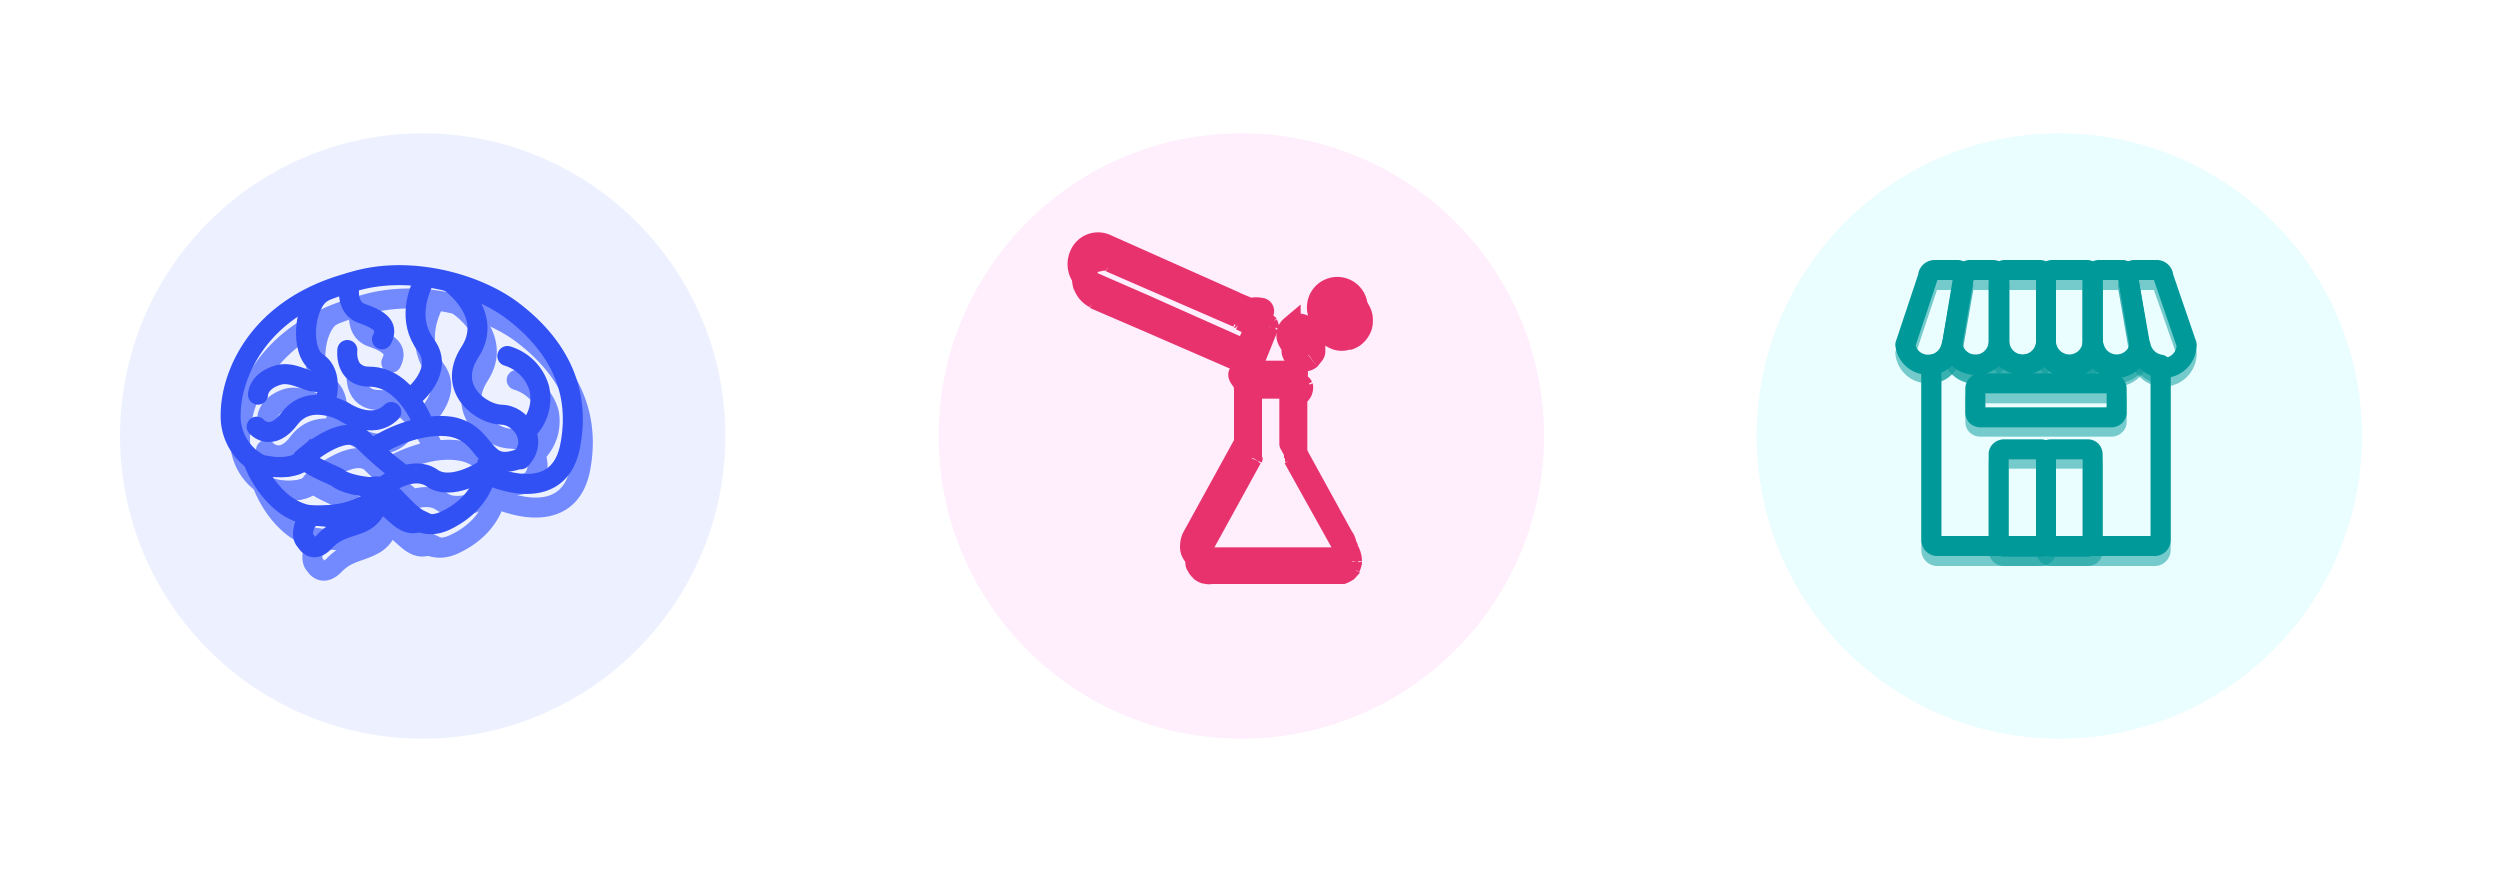 <svg width="375" height="132" fill="none" xmlns="http://www.w3.org/2000/svg">
  <g filter="url(#a)">
    <circle cx="62.4" cy="63.4" r="45.4" fill="#EDF1FF"/>
  </g>
  <g filter="url(#b)" stroke="#738AFF" stroke-width="3">
    <path d="M40.7 73.3h.3c1 .3 4.3.8 6.1-.9.2.9 5.5 2.8 5.1 2.9 0 0 1.3 1 5 1.3 3.5.3 5.6 7.6 11 5 5.5-2.6 6.1-6.9 6.1-6.9S85 79.9 87 70.5c1.9-9.5-2.9-16-8.5-20.3-5.6-4.3-16-7.1-24.5-4.3C39.8 49.7 36 60.1 36 65.8a8.1 8.1 0 0 0 4.7 7.5Z" stroke-miterlimit="10"/>
    <path d="M47.1 72.4c-1.8 1.7-5.2 1.2-6.1 1h-.3l-.8-.5-.3.3s3 7.7 9.6 7.7c6.5 0 7.5-2.8 9.4-2 1.9 1 3.6 4.2 6 2.7-3-1.4-5-6-7.5-5" stroke-miterlimit="10"/>
    <path d="m49.2 80.9-1-.1-.9 1s-1 2 0 3c0 0 1 1.8 2.8 0 1.9-2 3.8-2 5.7-3a4.3 4.3 0 0 0 2.4-3c-1.6-.3-3 2-9 2Z" stroke-miterlimit="10"/>
    <path d="M39.9 67.5s2.3 2.5 5-1.3c3-3.7 8-1 8-1s4.3 3 7.2.1M46.8 72.3s6.2-5.6 9-2.8c1.7 1.7 3.5 3.3 5.4 4.8M57.7 70.5s5.7-3.8 11.3-2.9c5.7.9 4.6 6.9 10.4 4.7M53.5 56s-.5 4 3.3 4c5.6 0 8.2 7.3 8.2 7.3M63.4 63s4.7-3.9 1.9-7.6c-2.8-3.8-1.2-8-.2-10M69 46s6.6 4.6 2.9 10.3c-3.7 5.7 2 9.5 4.7 9.5 2.8 0 5.7 3.7 2.9 6.6M59.3 76.2s4-2.9 6.9-1c2.8 2 7.5-1 7.5-1" stroke-linecap="round" stroke-linejoin="round"/>
    <path d="M50.2 63.9s1.4-4.3-1.2-6c-2.6-1.6-2.1-8.7.7-10.5" stroke-linecap="round" stroke-linejoin="round"/>
    <path d="M40.1 62.7s0-1.9 2.9-2.9c2.7-.8 5.5 2 6.8.6M54 46s-1 3.7 1.9 4.6c2.8 1 3.7 2 2.8 3.8M80.3 68.1a6.7 6.7 0 0 0 2-6.3 7.1 7.1 0 0 0-4.8-4.8" stroke-linecap="round" stroke-linejoin="round"/>
  </g>
  <path d="M39.3 69.8h.3c1 .2 4.3.8 6.1-1 .2 1 5.5 2.9 5.1 3 0 0 1.3 1 5 1.3 3.5.3 5.6 7.5 11 5 5.5-2.6 6.1-7 6.1-7s10.7 5.3 12.6-4.1c1.9-9.5-2.9-16-8.5-20.3-5.6-4.3-16-7.1-24.5-4.3-14.1 3.8-17.9 14.2-17.9 19.8a8.1 8.1 0 0 0 4.7 7.6Z" stroke="#3151F4" stroke-width="3" stroke-miterlimit="10"/>
  <path d="M45.7 69c-1.8 1.6-5.2 1-6.1.9h-.3l-.8-.5-.3.3s3 7.7 9.6 7.7c6.5 0 7.5-2.9 9.4-2 1.9 1 3.6 4.2 6 2.7-3-1.4-5-6-7.5-5" stroke="#3151F4" stroke-width="3" stroke-miterlimit="10"/>
  <path d="m47.8 77.4-1-.1-.9 1s-1 2 0 2.9c0 0 1 2 2.8 0 1.9-2 3.8-2 5.7-2.9a4.3 4.3 0 0 0 2.3-3c-1.5-.3-2.8 2-8.9 2Z" stroke="#3151F4" stroke-width="3" stroke-miterlimit="10"/>
  <path d="M38.5 64s2.2 2.5 5-1.3c3-3.8 8-1 8-1s4.3 3 7.2.1M45.4 68.8s6.2-5.6 9-2.8c1.7 1.7 3.5 3.3 5.4 4.7M56.3 67s5.7-3.8 11.3-3c5.7 1 4.5 7 10.4 4.8M52.1 52.5s-.5 4 3.3 4c5.6 0 8.2 7.3 8.2 7.3M62 59.4s4.7-3.8 1.9-7.6c-2.8-3.7-1.2-8-.2-9.9M67.6 42.4s6.6 4.7 2.9 10.4c-3.7 5.7 2 9.4 4.7 9.4 2.8 0 5.7 3.8 2.9 6.7M57.9 72.7s4-3 6.9-1c2.8 2 7.5-1 7.5-1M48.8 60.3s1.4-4.2-1.2-5.9c-2.6-1.6-2.1-8.7.7-10.5" stroke="#3151F4" stroke-width="3" stroke-linecap="round" stroke-linejoin="round"/>
  <path d="M38.7 59.2s0-2 2.9-2.9c2.7-.9 5.5 2 6.8.6M52.5 42.4s-1 3.8 2 4.7c2.8 1 3.7 2 2.8 3.8M79 64.6a6.7 6.7 0 0 0 1.9-6.3 7.1 7.1 0 0 0-4.8-4.9" stroke="#3151F4" stroke-width="3" stroke-linecap="round" stroke-linejoin="round"/>
  <g filter="url(#c)">
    <circle cx="185.2" cy="63.4" r="45.4" fill="#FFEEFC"/>
  </g>
  <g filter="url(#d)">
    <path d="m199.4 45.8 1 1.2-1-1.2ZM199 50l1.2-1-1.2 1Zm-4.6 1 1 1.1-1-1.2Zm2.3 2.8-1-1.2 1 1.2Zm3.8 32.3.1-1.4h-.1v1.4Zm-18.9 0v-1.5h-.1l.1 1.5Zm-2.3-1.9h-1.5v.1l1.5-.1Zm.4-1.8 1.3.8v-.1l-1.3-.7Zm7.7-14 1.4.8.1-.7h-1.5Zm0-8.8h1.5c0-.4-.1-.8-.4-1l-1 1Zm-.8-1.6-1.3-.7v.1l1.3.6Zm.6-.4-.2 1.5h.2v-1.5Zm.1 0v1.5h.2l-.2-1.5Zm.4 0-.2 1.5h.3l-.1-1.5Zm.5 0-.1 1.5v-1.5Zm5.7 0v1.5h.1v-1.5Zm.5 0v1.5h.2l-.2-1.5Zm.4 0-.2 1.5h.2v-1.5Zm0 0v1.5h.3l-.2-1.5Zm.7.4 1.4-.6-1.4.6Zm-.9 1.6-1-1c-.3.2-.5.6-.5 1h1.5Zm0 9H193l.2.7 1.3-.8Zm7.7 13.8-1.3.7 1.3-.7Zm.5 1.8 1.5.2v-.1h-1.5Zm-15.7-26 1.4-.4a1.5 1.5 0 0 0-3 .4h1.6Zm.8 1-1.1 1 1-1Zm0 .1h1.5c0-.4-.1-.8-.4-1l-1 1Zm0 9.3 1.3.8c.2-.3.2-.5.2-.8h-1.5Zm-7.8 14 1.3.8-1.3-.8Zm-.4 1.6h1.5-1.5Zm22.6 0h-1.5 1.5Zm-.4-1.6-1.3.8 1.3-.8Zm-7.7-14h-1.5l.1.8 1.4-.8Zm0-9.3-1.1-1c-.3.3-.4.7-.4 1h1.5Zm0 0 1 1h.1l-1-1Zm.8-1 1.5-.4c-.1-.6-.6-1-1.2-1.2l-.3 1.5Zm-.2 0v1.4h.3l-.3-1.5Zm0 0-.3 1.4h.2v-1.5Zm-.4 0v1.4h.2l-.2-1.5Zm-.4 0v1.4h.1l-.1-1.5Zm-5.9 0-.1 1.4h.1v-1.5Zm-.4 0-.2 1.4h.3l-.1-1.5Zm-.3 0v1.4h.2l-.2-1.5Zm-.2 0-.4 1.3.4.1v-1.5Zm-.1 0-1.5.3a1.5 1.5 0 0 0 1.9 1l-.4-1.4Zm-24.4-18 1.3.6v-.1l-1.3-.5Zm4-1.7.7-1.4-.6 1.4Zm19.3 8.6-.6 1.3.6-1.3Zm.4.2-.8 1.2.1.1.7-1.3Zm1.9.8-.7 1.4c.3.1.6.2 1 0l-.3-1.4Zm1.8.1.6-1.4h-.2l-.4 1.4Zm.3.5 1.4.5c.1-.2.2-.4.1-.6h-1.5Zm-2.7 6.6 1 1.2.4-.6-1.4-.6Zm-.5 0 .8-1.2-.8 1.2Zm-1.3-1.3 1.2-.8c-.1-.3-.4-.5-.6-.6l-.6 1.4Zm-13.8-6-.6 1.3.6-1.3Zm-7.9-3.5-.6 1.3.6-1.3Zm25.8 4.2 1.3.6a1.5 1.5 0 0 0-1-2l-.3 1.4Zm-1.7 0v1.5h.3l-.3-1.5Zm0 0-.7 1.4.7.1V49Zm-2.1-1-.8 1.3h.1l.7-1.3Zm-.4-.2-.6 1.4.6-1.4Zm-19.2-8.5.6-1.4-.6 1.4Zm-3.4 1.4-1.4-.5 1.4.5Zm0 2.1 1.4-.4v-.1l-1.4.5Zm1.3 1.6-.6 1.3.6-1.3Zm7.8 3.4.6-1.4-.6 1.4Zm13.9 6.2h1.5c0-.6-.4-1.1-1-1.4l-.5 1.4Zm0 0h-1.5c0 .3 0 .6.2.8l1.3-.8Zm1.1 1.3-.9 1.2a1.5 1.5 0 0 0 2.3-.7l-1.4-.5Zm13.2-8.2.8-.4-.2-3c-1 .1-1.8.4-2.5 1l1.8 2.4Zm.8-.4c.3 0 .6 0 .9.2l1.5-2.6c-.8-.4-1.7-.6-2.6-.6l.2 3Zm.9.2c.2.2.5.4.6.7l2.7-1.3c-.4-.9-1-1.5-1.8-2l-1.5 2.6Zm.6.7c.1.3.2.6.1.9l3 .4c.1-1 0-1.8-.4-2.6l-2.7 1.3Zm.1.9c0 .3-.1.6-.3.8l2.2 2c.6-.7 1-1.5 1.1-2.4l-3-.4Zm-.3.8-.8.5.8 2.9c.9-.3 1.6-.7 2.2-1.4l-2.2-2Zm-.8.5h-.9l-1 2.8c.9.3 1.8.3 2.7 0l-.8-2.8Zm-.9 0c-.3-.1-.5-.3-.7-.6l-2.4 1.9c.5.7 1.3 1.2 2.1 1.5l1-2.8Zm-.7-.6c-.2-.1-.2-.3-.3-.5l-2.9.8c.2.6.4 1.1.8 1.6l2.4-1.9Zm-.3-.5V48l-3-.4.1 1.8 2.9-.8Zm0-.6.1-.6-2.6-1.5c-.3.5-.4 1.1-.5 1.7l3 .4Zm.1-.6.4-.4-1.8-2.4c-.5.4-.9.8-1.2 1.3l2.6 1.5Zm-4.7 4.8h.1l-.7-3-1.2.6 1.8 2.4Zm.1 0h.2l.4-3h-1.3l.7 3Zm.2 0h.1l1.5-2.6c-.4-.2-.8-.4-1.2-.4l-.4 3Zm.1 0h.1l2.4-1.8-1-.8-1.5 2.6Zm.1 0v.2l3-.8-.6-1.2-2.4 1.9Zm0 .2v.1l3 .4v-1.3l-3 .8Zm0 .1v.1l2.6 1.5c.2-.3.4-.8.4-1.2l-3-.4Zm0 .1v.1l1.8 2.4.8-1-2.6-1.5Zm0 .1-.3.1-.4 3c.9.1 1.8-.1 2.5-.7l-1.9-2.4Zm-.3.1-.2-.1-2.4 1.8c.5.7 1.3 1.2 2.2 1.3l.4-3Zm-.2-.1v-.3l-3-.3c-.2.8 0 1.7.6 2.4l2.4-1.8Zm0-.3v-.2l-1.8-2.4c-.7.6-1.2 1.4-1.3 2.3l3 .3Zm5.2 32.3h-18.9v3h18.9v-3Zm-19 0h-.3l-.9 2.9c.5.1 1 .2 1.5.1l-.3-3Zm-.3 0h-.2l-2 2.2c.4.3.9.6 1.3.7l.9-2.9Zm-.2 0-.2-.3-2.6 1.4c.2.4.5.8.9 1.1l1.9-2.3Zm-.2-.3v-.2l-3 .2c0 .5.1 1 .4 1.4l2.6-1.4Zm0-.1c0-.4 0-.7.2-1l-2.5-1.6c-.5.8-.8 1.7-.7 2.6h3Zm.3-1.1 7.7-13.9L186 68l-7.7 13.8 2.7 1.5Zm7.8-14.6v-9h-3v9h3Zm-.4-10a5.7 5.7 0 0 1-.4-.6v.6l-2.9-1c-.3.7 0 1.4.2 1.8l1 1.3 2.1-2Zm-.5.1-.4.4-1.4-2.6a2 2 0 0 0-1 1l2.8 1.2Zm-.4.4a1 1 0 0 1-.6.1l.4-3a2 2 0 0 0-1.2.3l1.4 2.6Zm-.4.1h.1v-3 3Zm.3 0 .3-3h-.6l.3 3Zm.3 0h.3l.2-3h-.7l.2 3Zm.4 0h5.7v-3h-5.7v3Zm5.8 0h.3l.2-3h-.7l.2 3Zm.6 0 .3-3h-.6l.3 3Zm.2 0v-3 3Zm.3 0a1 1 0 0 1-.6 0l1.4-2.7a2 2 0 0 0-1.2-.3l.4 3Zm-.6 0a1 1 0 0 1-.4-.5l2.7-1.3a2 2 0 0 0-.9-1l-1.4 2.7Zm-.4-.6-.1-.4V58l-.1.2-.3.4 2.1 2c.4-.3.8-.8 1-1.2.2-.5.4-1.2.2-1.9l-2.8 1.1Zm-1 1v9h3v-9h-3Zm.2 9.8 7.7 13.8 2.7-1.4-7.7-13.9-2.7 1.5Zm7.8 13.9.2 1h3a5 5 0 0 0-.7-2.5l-2.5 1.5Zm.2.9v.2l2.6 1.5c.2-.5.4-1 .4-1.4l-3-.3Zm0 .2-.2.2L203 87l1-1.1-2.7-1.5Zm-.2.2-.2.1.8 3c.5-.2 1-.4 1.3-.7l-1.9-2.4Zm-.2.1h-.3l-.3 3h1.4l-.8-3ZM187 58.3h-1.5a1.6 1.6 0 0 0 0 .5l.3.5c.2.3.4.6.9 1l2.1-2-.4-.6v.1a1.2 1.2 0 0 1 0 .4H187Zm-.3 2v.2l2.2-2.2-2.2 2Zm-.4-.9v9.3h3v-9.3h-3Zm.2 8.6-7.8 14 2.7 1.5 7.7-14-2.6-1.5Zm-7.7 14c-.5.7-.7 1.5-.7 2.3h3l.2-.8-2.5-1.5Zm-.7 2.3c0 1 .6 1.8 1.3 2.3.7.5 1.4.6 2.1.6v-3h-3.4Zm3.4 3h18.9v-3h-18.9v3Zm18.9 0c.6 0 1.4-.2 2-.7.8-.5 1.3-1.3 1.3-2.3h-3v-.1c.1 0 .1-.1.1 0h-.4v3Zm3.3-3c0-.8-.1-1.6-.6-2.3l-2.5 1.5c0 .2.2.5.1.7l3 .1Zm-.5-2.3-7.8-14-2.7 1.5 7.8 14 2.7-1.5Zm-7.6-13.3v-9.3h-3v9.3h3Zm-.5-8.2-2-2.2h-.1l2.1 2.2Zm.1 0 1-1.2.2-.6a1.6 1.6 0 0 0 0-.5V58l-1.5.3a31 31 0 0 1-1.5.3v-.2a1.4 1.4 0 0 1 .1-.6v.1l-.5.4 2.2 2.1Zm0-3.7a2 2 0 0 0-.7 0l.5 3a1 1 0 0 1-.3 0l.5-3Zm-.4 0h-.2v3h.2v-3Zm0 0h-.7l.4 3 .3-3Zm-.3 0a4 4 0 0 0-.7 0l.2 3h.2l.3-3Zm-.6 0H188v3h5.9v-3Zm-5.8 0a4 4 0 0 0-.7 0l.3 3h.2l.2-3Zm-.3 0h-.7l.4 3h-.1l.4-3Zm-.5 0h-.2v3h.2v-3Zm.3 0h-1l.8 3h-.7l.9-3Zm.8 1.1-2.9.7 3-.7ZM164 41c0-.2.2-.4.3-.5l-2.1-2.1c-.5.4-.8 1-1 1.5L164 41Zm.3-.5.5-.4-1.1-2.7c-.6.2-1.1.5-1.5 1l2.1 2Zm.5-.4h.6v-3c-.5-.1-1.2 0-1.7.3l1.1 2.7Zm.6 0h.6l1.3-2.7c-.6-.3-1.2-.4-1.8-.4v3Zm.6 0 19.3 8.6 1.2-2.7-19.2-8.6L166 40Zm19.3 8.6.2.1 1.6-2.5-.6-.3-1.2 2.7Zm.3.2 2 .9 1.2-2.7-2-.9-1.2 2.7Zm2.8 1h1.2l.8-2.9c-.8-.2-1.7-.2-2.5 0l.5 2.9Zm1 0a1 1 0 0 1-.4-.3l2.5-1.8a2 2 0 0 0-1-.7l-1 2.8Zm-.4-.3a1 1 0 0 1-.2-.5l3-.2a2 2 0 0 0-.3-1l-2.5 1.7Zm0-1.2-2.7 6.6 2.7 1.2 2.7-6.7-2.7-1Zm-2.2 6c.2-.2.4-.2.6-.2v3a2 2 0 0 0 1.1-.4l-1.7-2.4Zm.6-.2c.2 0 .4 0 .5.2l-1.7 2.4c.3.3.7.4 1.2.4v-3Zm.5.1a3 3 0 0 1-.9-.8l-2.5 1.6a6 6 0 0 0 1.7 1.7l1.7-2.5Zm-1.5-1.4-13.8-6-1.2 2.7 13.8 6 1.2-2.7Zm-13.8-6-7.8-3.5-1.3 2.8 7.9 3.4 1.2-2.7Zm-7.8-3.5c-.4-.2-.7-.5-.9-1l-2.8 1a4.9 4.9 0 0 0 2.4 2.7l1.3-2.7Zm-.9-1c-.2-.4-.1-1 0-1.3l-2.7-1.2a4.9 4.9 0 0 0-.1 3.6l2.8-1Zm26.3 5.1h-2.3l.6 3h1l.7-3Zm-2 0v3-3Zm.6.2-2-1-1.4 2.7 2.1 1 1.3-2.7Zm-2-1-.5-.2-1.2 2.7h.2l1.6-2.5Zm-.5-.2-19.2-8.6-1.2 2.8L185 49l1.2-2.7Zm-19.2-8.6a4 4 0 0 0-1.6-.3v3h.4l1.2-2.7Zm-1.6-.3a4 4 0 0 0-1.6.3l1.2 2.8.4-.1v-3Zm-1.6.3a4 4 0 0 0-1.3.9l2 2 .5-.1-1.2-2.8Zm-1.3.9a4 4 0 0 0-1 1.4l2.9 1s0-.2.2-.3l-2.1-2.1Zm-1 1.4c-.3 1-.3 2.2 0 3.2l2.9-1.1c-.2-.3-.2-.7 0-1l-2.8-1.1Zm0 3.1c.2.6.5 1 .9 1.5l2.2-2-.2-.4-2.9 1Zm.9 1.5 1.3 1 1.3-2.8a1 1 0 0 1-.4-.3l-2.2 2Zm1.3 1 7.8 3.4 1.2-2.8L165 43l-1.2 2.7Zm7.8 3.4 13.9 6.2 1.2-2.8-14-6.2-1.1 2.8Zm13 4.8h3-3Zm.2.8c.4.7 1 1.2 1.5 1.7l1.8-2.5-.8-.7-2.5 1.5Zm3.8 1 2.6-6.2-2.7-1.2-2.7 6.3 2.8 1.1Z" fill="#E7326E"/>
  </g>
  <path d="M198.7 43.7a3 3 0 1 1 3.8 4.8 3 3 0 0 1-3.8-4.8ZM193.6 49a1.8 1.8 0 0 1 2.6.2 1.8 1.8 0 1 1-2.6-.3Z" fill="#E7326E" stroke="#E7326E" stroke-width="3" stroke-miterlimit="10"/>
  <path d="M199.7 84.1h-18.9a2.1 2.1 0 0 1-2.3-2c0-.6.1-1.2.4-1.7l7.7-14v-8.9c-.7-.7-1-1.2-.8-1.5a.6.6 0 0 1 .6-.4H194a.6.6 0 0 1 .7.4c0 .3-.2.8-.9 1.5v9l7.7 14c.4.5.5 1 .5 1.7a2.1 2.1 0 0 1-2.3 2Zm-13.4-28s0 .3.8 1.1v9.4l-7.8 14a3 3 0 0 0-.4 1.6c0 1 1 1.4 1.9 1.4h18.9c.9 0 1.8-.4 1.8-1.4 0-.6 0-1.1-.4-1.6l-7.7-14v-9.3h0c.8-.9.8-1.1.8-1.1h-.2 0-7.7 0ZM161.9 38.3a3 3 0 0 1 4-1.7l19.3 8.6.4.2 1.9.8a4 4 0 0 1 1.8 0 .5.5 0 0 1 .3.6l-2.7 6.6a.5.5 0 0 1-.5 0c-.6-.4-1-.8-1.3-1.3l-13.8-6-7.9-3.5a3.4 3.4 0 0 1-1.5-4.3Zm27.3 8.5h-1.7 0l-2.1-1-.4-.2-19.2-8.5a2.6 2.6 0 0 0-3.4 1.4 3 3 0 0 0 0 2.1 2.6 2.6 0 0 0 1.3 1.6l7.8 3.4 13.9 6.2v0c.3.5.6 1 1.1 1.2l2.7-6.2Z" fill="#E7326E" stroke="#E7326E" stroke-width="3" stroke-linecap="round" stroke-linejoin="round"/>
  <g filter="url(#e)">
    <circle cx="307.9" cy="63.4" r="45.4" fill="#EAFDFF"/>
  </g>
  <g filter="url(#f)" stroke="#099" stroke-opacity=".5" stroke-width="3" stroke-linecap="round" stroke-linejoin="round">
    <path d="M306 42h-5.3a1 1 0 0 0-.9.9V53a3.4 3.4 0 0 0 3.6 3 3.4 3.4 0 0 0 3.5-3v0V43a1 1 0 0 0-.9-1v0Z"/>
    <path d="M313 42h-5.2a1 1 0 0 0-.9.9V53a3.5 3.5 0 0 0 7 0V43a1 1 0 0 0-.8-1v0Z"/>
    <path d="M318.4 42h-3.6a1 1 0 0 0-.9.9V53a3.5 3.5 0 0 0 7 0v0L319.2 43a1 1 0 0 0-.8-1Z"/>
    <path d="M323.6 42h-3.5a1 1 0 0 0-.9.9L321 53a3.5 3.5 0 0 0 7 0v0L324.5 43a1 1 0 0 0-.9-1ZM295.4 42h3.5a1 1 0 0 1 1 .9V53a3.4 3.4 0 0 1-3.6 3 3.4 3.4 0 0 1-3.5-3v0l1.8-10.2a1 1 0 0 1 .8-1Z"/>
    <path d="M290.1 42h3.6a1 1 0 0 1 .8.9L292.8 53a3.4 3.4 0 0 1-3.5 3 3.4 3.4 0 0 1-3.5-3v0l3.4-10.2a1 1 0 0 1 1-1ZM316.7 59h-19.6c-.5 0-.8.3-.8.7v3.6c0 .4.3.7.8.7h19.6c.4 0 .8-.3.8-.7v-3.6c0-.4-.4-.7-.8-.7ZM306.1 68.8h-5.5c-.4 0-.8.3-.8.7v13.1c0 .5.4.8.8.8h5.5c.5 0 .8-.3.8-.8v-13c0-.5-.3-.8-.8-.8Z"/>
    <path d="M313.2 68.8h-5.6c-.4 0-.7.3-.7.7v13.1c0 .5.3.8.7.8h5.6c.4 0 .7-.3.7-.8v-13c0-.5-.3-.8-.7-.8Z"/>
    <path d="M321.1 53.3h-.2a3.5 3.5 0 0 1-6.8 0h-.3a3.5 3.5 0 0 1-6.8 0h-.2a3.5 3.5 0 0 1-6.8 0h-.3a3.5 3.5 0 0 1-3.4 2.8 3.5 3.5 0 0 1-3.4-2.8h-.2a3.6 3.6 0 0 1-3 2.8v26.4a.9.9 0 0 0 .9.9h32.6a.9.9 0 0 0 .9-.9V56.1a3.6 3.6 0 0 1-3-2.8Z"/>
  </g>
  <path d="M306 40.5h-5.3a1 1 0 0 0-.9 1v10.2a3.4 3.4 0 0 0 3.6 3 3.4 3.4 0 0 0 3.5-3v0-10.2a1 1 0 0 0-.9-1v0Z" stroke="#099" stroke-width="3" stroke-linecap="round" stroke-linejoin="round"/>
  <path d="M313 40.5h-5.2a1 1 0 0 0-.9 1v10.2a3.5 3.5 0 0 0 7 0V41.5a1 1 0 0 0-.8-1v0Z" stroke="#099" stroke-width="3" stroke-linecap="round" stroke-linejoin="round"/>
  <path d="M318.4 40.5h-3.6a1 1 0 0 0-.9 1v10.2a3.5 3.5 0 0 0 7 0v0l-1.7-10.2a1 1 0 0 0-.8-1Z" stroke="#099" stroke-width="3" stroke-linecap="round" stroke-linejoin="round"/>
  <path d="M323.6 40.5h-3.5a1 1 0 0 0-.9 1l1.8 10.2a3.5 3.5 0 0 0 7 0v0l-3.5-10.2a1 1 0 0 0-.9-1ZM295.4 40.5h3.5a1 1 0 0 1 1 1v10.2a3.4 3.4 0 0 1-3.6 3 3.4 3.4 0 0 1-3.5-3v0l1.8-10.2a1 1 0 0 1 .8-1Z" stroke="#099" stroke-width="3" stroke-linecap="round" stroke-linejoin="round"/>
  <path d="M290.1 40.5h3.6a1 1 0 0 1 .8 1l-1.7 10.2a3.4 3.4 0 0 1-3.5 3 3.4 3.4 0 0 1-3.5-3v0l3.4-10.2a1 1 0 0 1 1-1ZM316.7 57.5h-19.6c-.5 0-.8.4-.8.8v3.6c0 .4.3.7.8.7h19.6c.4 0 .8-.3.8-.7v-3.6c0-.4-.4-.8-.8-.8ZM306.1 67.4h-5.5c-.4 0-.8.3-.8.7v13.1c0 .4.4.8.8.8h5.5c.5 0 .8-.4.8-.8v-13c0-.5-.3-.8-.8-.8Z" stroke="#099" stroke-width="3" stroke-linecap="round" stroke-linejoin="round"/>
  <path d="M313.2 67.4h-5.6c-.4 0-.7.3-.7.7v13.1c0 .4.3.8.7.8h5.6c.4 0 .7-.4.7-.8v-13c0-.5-.3-.8-.7-.8Z" stroke="#099" stroke-width="3" stroke-linecap="round" stroke-linejoin="round"/>
  <path d="M321.1 52h-.2a3.5 3.5 0 0 1-6.8 0h-.3a3.5 3.5 0 0 1-6.8 0h-.2a3.5 3.5 0 0 1-6.8 0h-.3a3.5 3.5 0 0 1-3.4 2.7 3.5 3.5 0 0 1-3.4-2.8h-.2a3.6 3.6 0 0 1-3 2.8V81a.9.9 0 0 0 .9.9h32.6a.9.9 0 0 0 .9-.9V54.7a3.6 3.6 0 0 1-3-2.8Z" stroke="#099" stroke-width="3" stroke-linecap="round" stroke-linejoin="round"/>
  <defs>
    <filter id="a" x="0" y="0" width="128.8" height="131.8" filterUnits="userSpaceOnUse" color-interpolation-filters="sRGB">
      <feFlood flood-opacity="0" result="BackgroundImageFix"/>
      <feColorMatrix in="SourceAlpha" values="0 0 0 0 0 0 0 0 0 0 0 0 0 0 0 0 0 0 127 0" result="hardAlpha"/>
      <feOffset dx="5" dy="7"/>
      <feGaussianBlur stdDeviation="8"/>
      <feComposite in2="hardAlpha" operator="out"/>
      <feColorMatrix values="0 0 0 0 0 0 0 0 0 0 0 0 0 0 0 0 0 0 0.25 0"/>
      <feBlend in2="BackgroundImageFix" result="effect1_dropShadow_349_3717"/>
      <feColorMatrix in="SourceAlpha" values="0 0 0 0 0 0 0 0 0 0 0 0 0 0 0 0 0 0 127 0" result="hardAlpha"/>
      <feOffset dx="-4" dy="-5"/>
      <feGaussianBlur stdDeviation="6.5"/>
      <feComposite in2="hardAlpha" operator="out"/>
      <feColorMatrix values="0 0 0 0 1 0 0 0 0 1 0 0 0 0 1 0 0 0 1 0"/>
      <feBlend in2="effect1_dropShadow_349_3717" result="effect2_dropShadow_349_3717"/>
      <feBlend in="SourceGraphic" in2="effect2_dropShadow_349_3717" result="shape"/>
    </filter>
    <filter id="b" x="23.5" y="32.3" width="76.3" height="65.8" filterUnits="userSpaceOnUse" color-interpolation-filters="sRGB">
      <feFlood flood-opacity="0" result="BackgroundImageFix"/>
      <feBlend in="SourceGraphic" in2="BackgroundImageFix" result="shape"/>
      <feGaussianBlur stdDeviation="5.5" result="effect1_foregroundBlur_349_3717"/>
    </filter>
    <filter id="c" x="122.8" y="0" width="128.8" height="131.8" filterUnits="userSpaceOnUse" color-interpolation-filters="sRGB">
      <feFlood flood-opacity="0" result="BackgroundImageFix"/>
      <feColorMatrix in="SourceAlpha" values="0 0 0 0 0 0 0 0 0 0 0 0 0 0 0 0 0 0 127 0" result="hardAlpha"/>
      <feOffset dx="5" dy="7"/>
      <feGaussianBlur stdDeviation="8"/>
      <feComposite in2="hardAlpha" operator="out"/>
      <feColorMatrix values="0 0 0 0 0 0 0 0 0 0 0 0 0 0 0 0 0 0 0.25 0"/>
      <feBlend in2="BackgroundImageFix" result="effect1_dropShadow_349_3717"/>
      <feColorMatrix in="SourceAlpha" values="0 0 0 0 0 0 0 0 0 0 0 0 0 0 0 0 0 0 127 0" result="hardAlpha"/>
      <feOffset dx="-4" dy="-5"/>
      <feGaussianBlur stdDeviation="6.5"/>
      <feComposite in2="hardAlpha" operator="out"/>
      <feColorMatrix values="0 0 0 0 1 0 0 0 0 1 0 0 0 0 1 0 0 0 1 0"/>
      <feBlend in2="effect1_dropShadow_349_3717" result="effect2_dropShadow_349_3717"/>
      <feBlend in="SourceGraphic" in2="effect2_dropShadow_349_3717" result="shape"/>
    </filter>
    <filter id="d" x="149.8" y="25.9" width="67.1" height="72.9" filterUnits="userSpaceOnUse" color-interpolation-filters="sRGB">
      <feFlood flood-opacity="0" result="BackgroundImageFix"/>
      <feBlend in="SourceGraphic" in2="BackgroundImageFix" result="shape"/>
      <feGaussianBlur stdDeviation="5.5" result="effect1_foregroundBlur_349_3717"/>
    </filter>
    <filter id="e" x="245.6" y="0" width="128.8" height="131.8" filterUnits="userSpaceOnUse" color-interpolation-filters="sRGB">
      <feFlood flood-opacity="0" result="BackgroundImageFix"/>
      <feColorMatrix in="SourceAlpha" values="0 0 0 0 0 0 0 0 0 0 0 0 0 0 0 0 0 0 127 0" result="hardAlpha"/>
      <feOffset dx="5" dy="7"/>
      <feGaussianBlur stdDeviation="8"/>
      <feComposite in2="hardAlpha" operator="out"/>
      <feColorMatrix values="0 0 0 0 0 0 0 0 0 0 0 0 0 0 0 0 0 0 0.25 0"/>
      <feBlend in2="BackgroundImageFix" result="effect1_dropShadow_349_3717"/>
      <feColorMatrix in="SourceAlpha" values="0 0 0 0 0 0 0 0 0 0 0 0 0 0 0 0 0 0 127 0" result="hardAlpha"/>
      <feOffset dx="-4" dy="-5"/>
      <feGaussianBlur stdDeviation="6.5"/>
      <feComposite in2="hardAlpha" operator="out"/>
      <feColorMatrix values="0 0 0 0 1 0 0 0 0 1 0 0 0 0 1 0 0 0 1 0"/>
      <feBlend in2="effect1_dropShadow_349_3717" result="effect2_dropShadow_349_3717"/>
      <feBlend in="SourceGraphic" in2="effect2_dropShadow_349_3717" result="shape"/>
    </filter>
    <filter id="f" x="277.3" y="33.4" width="59.2" height="58.5" filterUnits="userSpaceOnUse" color-interpolation-filters="sRGB">
      <feFlood flood-opacity="0" result="BackgroundImageFix"/>
      <feBlend in="SourceGraphic" in2="BackgroundImageFix" result="shape"/>
      <feGaussianBlur stdDeviation="3.5" result="effect1_foregroundBlur_349_3717"/>
    </filter>
  </defs>
</svg>
